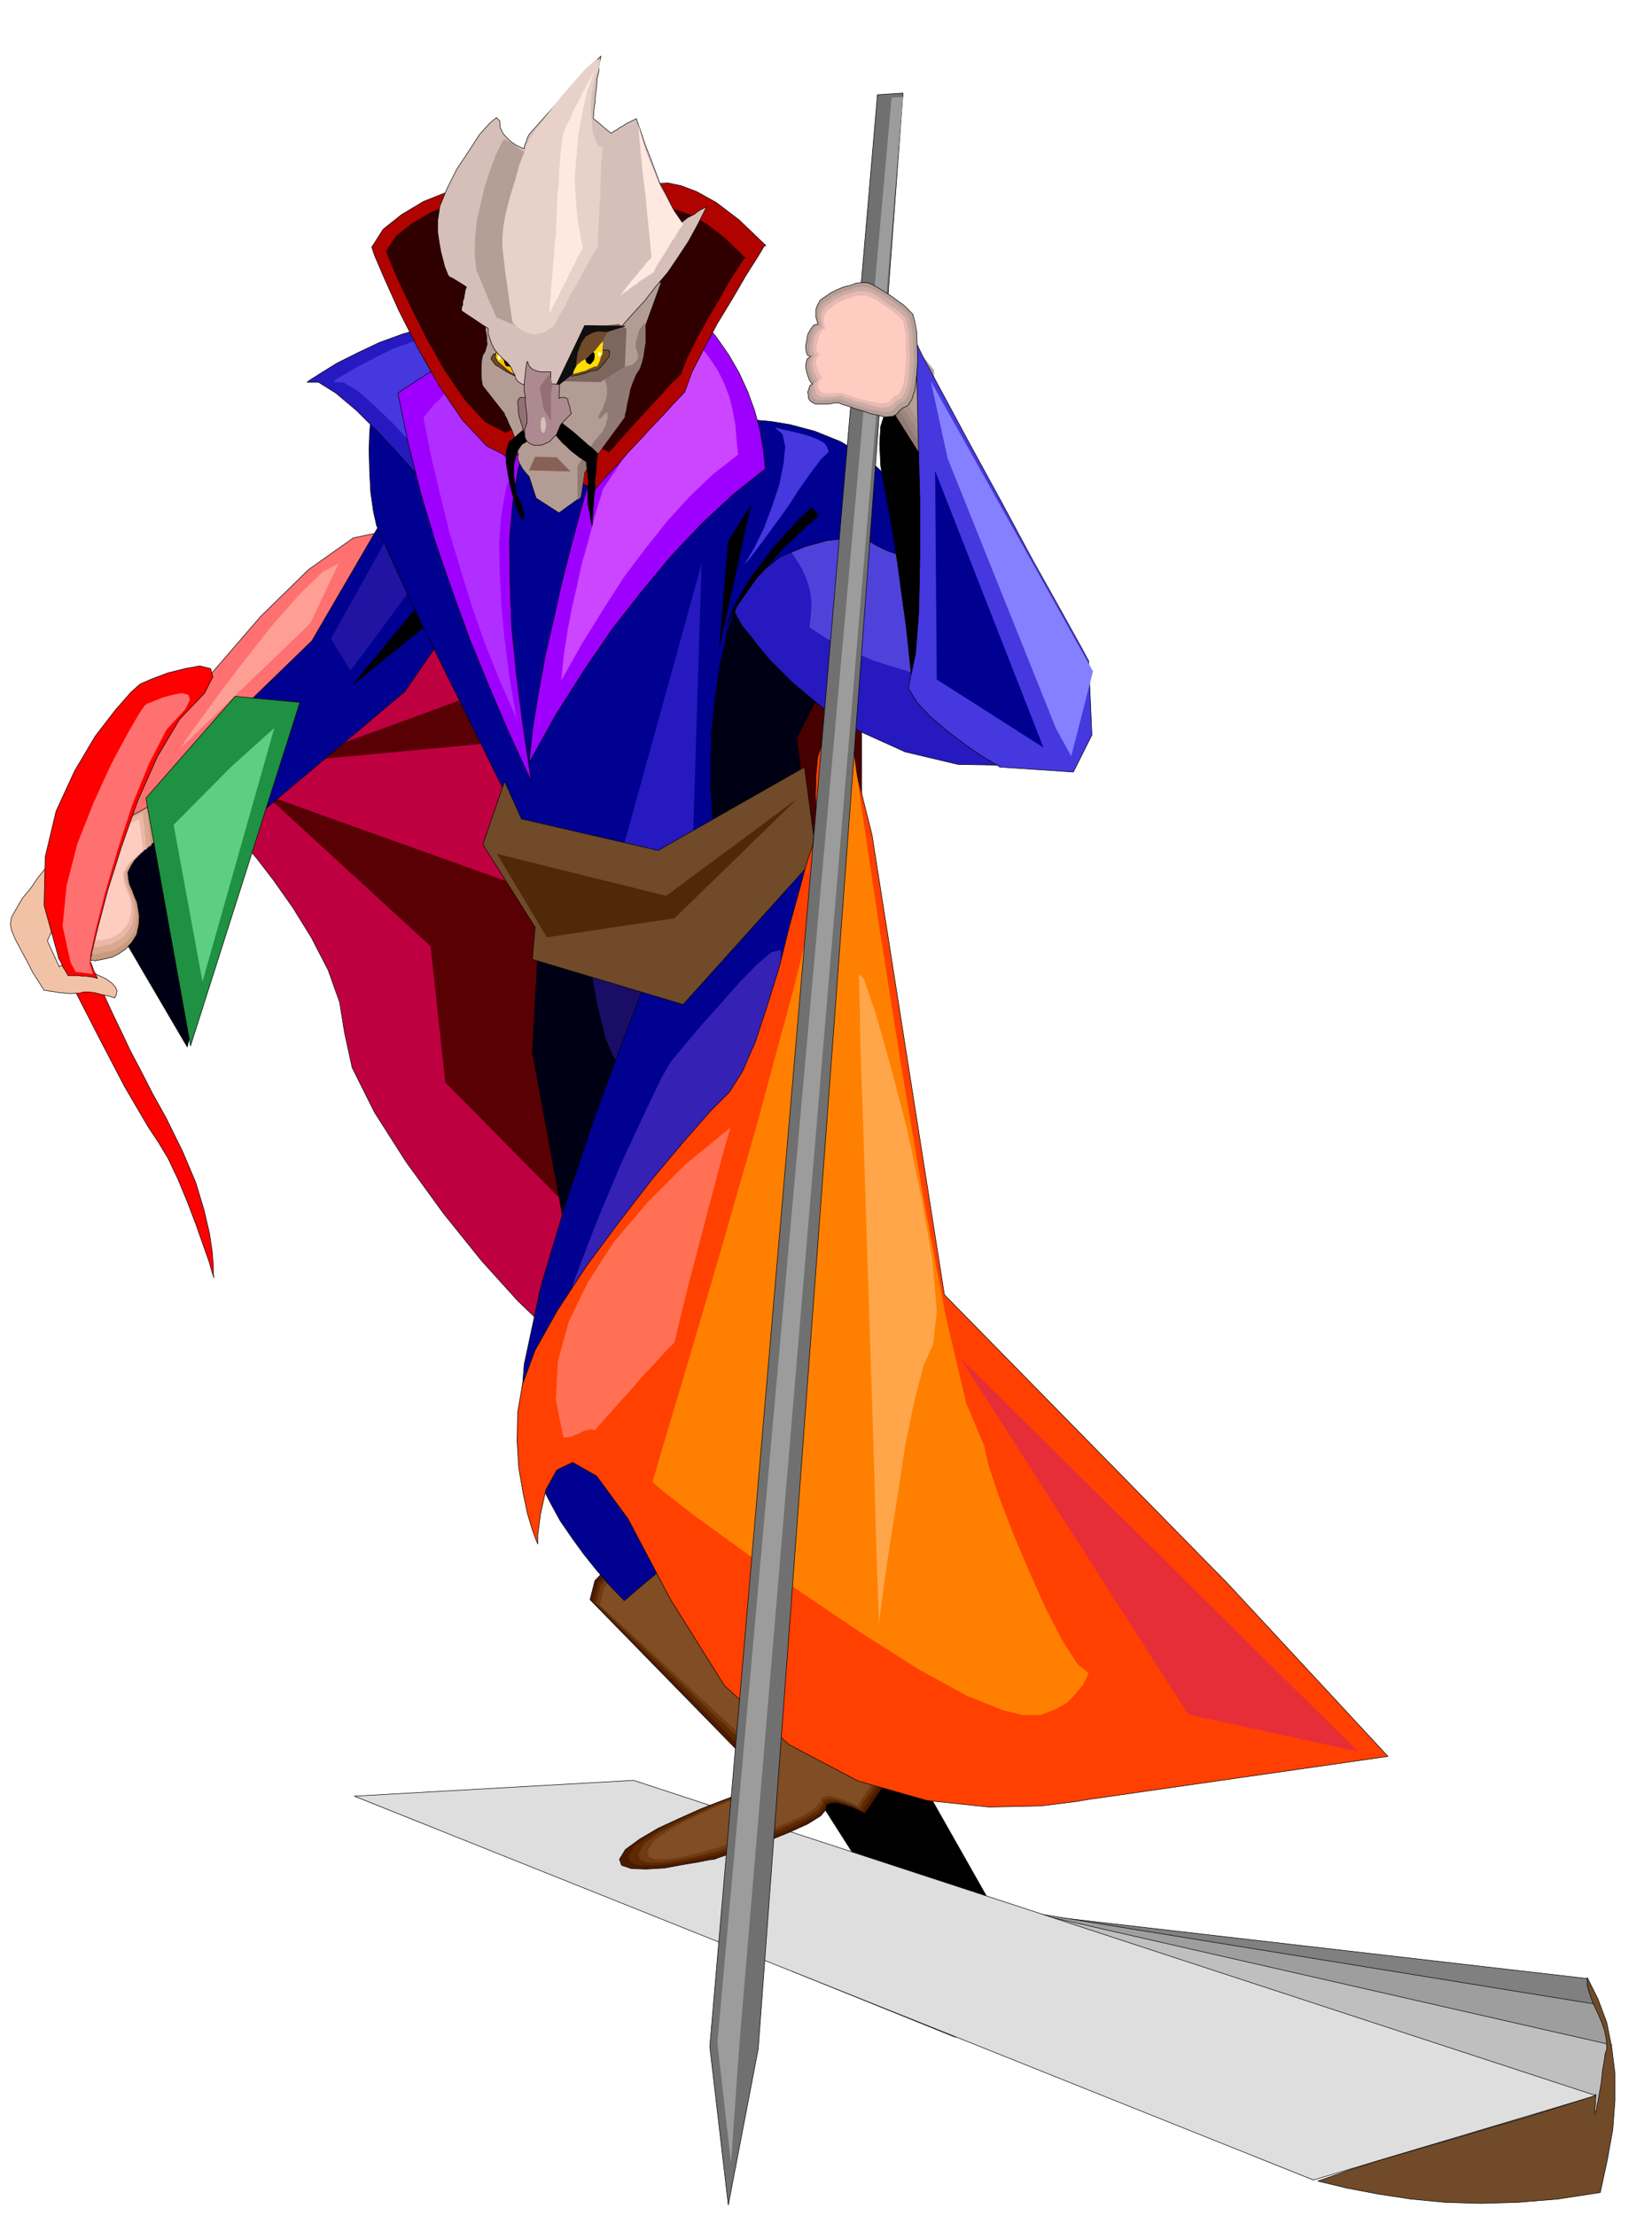 <svg xmlns="http://www.w3.org/2000/svg" width="490.455" height="657.584" fill-rule="evenodd" stroke-linecap="round" preserveAspectRatio="none" viewBox="0 0 3035 4070"><style>.pen0{stroke:#000;stroke-width:1;stroke-linejoin:round}.brush2{fill:#000}.brush7{fill:#000014}.pen1{stroke:none}.brush11{fill:#ffccc2}.brush12{fill:#ff7070}.brush18{fill:#590005}.brush19{fill:#000091}.brush23{fill:#2619bf}.brush25{fill:#704a29}.brush29{fill:#4538de}.brush30{fill:red}.brush33{fill:#917a73}.brush36{fill:#b59e96}.brush41{fill:#9e00ff}.brush44{fill:#b00300}.brush45{fill:#300000}.brush48{fill:#ffffde}.pen4{stroke:#ffffde;stroke-width:1;stroke-linejoin:round}.brush49{fill:#d6bfb8}.brush50{fill:#947075}.brush57{fill:#ffe8e0}.pen10,.pen12,.pen6{stroke:none}</style><path d="M1583 1152v392l-102 62-44-285 146-169z" class="pen0" style="fill:#470000"/><path d="m1659 3212 166 293-214-32-148-232 196-29z" class="pen0 brush2"/><path d="m1772 3502 1144 132 18 53 9 44 1 35-4 30-9 24-11 24-11 23-8 28-1148-154-299-121 318-118z" class="pen0" style="fill:gray"/><path d="m1679 3478 1252 203 13 24 8 24 2 25v25l-4 24-4 25-3 24 1 25-1636-331 371-68z" class="pen0" style="fill:#9e9e9e"/><path d="m1692 3467 1269 289-16 96-31 61-43 33-49 12-56-2-56-7-56-6-50 4-1271-510 359 30z" class="pen0" style="fill:#bfbfbf"/><path d="m1164 3270 1768 579-519 155-1762-705 513-29z" class="pen0" style="fill:#dedede"/><path d="m344 1923-157-268 81-187 6 11 16 33 21 49 23 63 18 71 12 76-2 77-18 75z" class="pen0 brush7"/><path d="m285 1547-3 1-6 5-9 6-9 10-10 10-7 11-6 12 1 12 2 10 5 11 4 11 5 12 2 12 2 14-1 15-4 18-9 14-11 12-13 9-12 6-13 3-9 2-7 1-2 1-2-1h-5l-7-2-6-2-6-4-3-6v-9l6-10 7-12 7-8 5-7 5-5 2-5 2-4v-6l-1-6-3-8-1-7-2-7-1-6-3-9v-3l-3-3-7-7-10-11-9-12-10-14-7-14-3-12 4-9 11-11 20-13 24-15 28-14 25-14 23-11 15-8 7-2 8 79z" class="pen0" style="fill:#c9997d"/><path d="m278 1553-3 1-5 4-9 6-8 9-9 9-7 11-5 10 1 11 2 9 3 10 4 9 5 12 2 11 2 13-1 15-3 16-8 13-10 11-12 8-12 6-12 2-9 2-6 1-2 1-2-1h-5l-6-1-5-2-6-4-3-6 1-8 6-9 6-11 6-8 5-7 4-4 2-5 1-4v-10l-3-8-1-6-2-7-1-5-2-9v-2l-3-3-6-6-9-10-9-11-9-13-6-12-3-12 4-8 9-11 18-11 22-14 26-12 23-13 21-10 15-7 6-2v8l2 9v9l2 9v9l2 9v9l2 10z" class="pen1" style="fill:#d9a891"/><path d="M270 1560h-3l-5 4-8 6-7 8-9 8-6 9-4 9 1 10 2 8 3 9 4 9 4 11 2 10 2 12-1 12-3 15-8 12-8 10-11 6-10 6-11 2-8 2-5 1-2 1-2-1h-4l-6-1-5-2-5-4-2-4v-7l5-9 5-11 6-7 5-6 4-3 1-4 1-4v-9l-2-7-1-6-2-6-1-5-2-8v-2l-3-3-5-6-9-9-8-10-9-11-5-11-2-11 3-7 9-9 16-11 21-12 23-12 21-12 19-9 13-6 5-2v7l1 9 1 7 1 9v8l2 9v9l2 9z" class="pen1" style="fill:#ebb8a8"/><path d="M263 1565h-2l-5 4-7 5-7 7-7 7-5 9-4 8 1 9 1 8 3 8 3 9 4 9 2 9 1 11-1 11-3 13-7 11-8 9-9 6-9 5-10 2-7 2h-6l-1 1-2-1h-4l-5-1-4-2-5-4-2-4 1-6 4-7 5-10 5-6 4-6 4-3 2-7v-8l-2-6-1-6-2-6v-3l-2-7v-2l-3-3-5-5-7-9-7-8-8-11-4-10-3-9 3-7 8-9 14-9 18-11 21-11 19-11 17-8 12-5 5-2 7 60z" class="pen1 brush11"/><path d="m183 1516 16-25 45-64 66-91 81-102 88-102 88-86 82-58 71-15 53 10 41 13 30 13 21 13 13 11 8 10 4 7 1 3-30 21-78 58-112 81-127 91-129 88-113 74-84 45-35 5z" class="pen0 brush12"/><path d="m1084 2938 296 303-28 58-9 2-24 9-33 13-38 17-39 18-34 20-26 19-11 18 4 11 18 6 27 1 34-2 32-6 30-5 20-4 9-1 8-3 23-8 33-11 38-13 37-15 33-15 24-15 9-11 2-9 9-3h11l14 4 13 4 11 5 8 4 4 2 44-65-267-509-13 3-33 12-46 17-52 24-53 27-45 31-31 32-9 35z" class="pen0" style="fill:#4d1a00"/><path d="m1090 2942 37 36 38 38 37 36 39 38 37 37 38 37 37 37 39 38-4 7-3 7-4 7-3 7-4 7-3 7-4 7-3 8-9 2-23 9-33 12-36 17-39 17-33 20-25 18-11 18 3 11 16 6h24l31-2 29-5 27-5 19-5 8-1 8-3 23-7 32-11 38-13 36-15 33-15 23-14 9-11 2-8 8-3h11l14 4 13 4 11 5 8 4 4 2 4-9 6-8 4-8 6-8 5-9 5-7 6-9 6-7-33-63-33-62-33-62-32-62-33-63-32-62-33-62-32-62-13 3-32 12-45 17-51 23-52 27-44 30-30 32-9 34z" class="pen1" style="fill:#5c2900"/><path d="m1095 2944 38 36 39 37 39 37 39 37 38 36 39 37 39 37 39 37-4 6-4 7-4 7-3 7-4 6-3 8-4 6-3 8-9 2-22 9-32 12-35 17-37 17-33 18-24 18-11 18 2 11 15 6h22l27-3 26-5 24-5 17-5 7-1 8-3 22-7 32-11 37-13 35-15 32-14 23-14 9-10 2-9 8-2h11l13 4 12 4 11 4 8 4 4 2 4-9 5-7 5-8 6-7 5-9 5-7 5-8 6-7-33-62-32-61-32-62-31-60-33-61-32-61-32-61-31-61-13 3-31 12-44 16-50 23-50 26-43 29-30 31-9 33z" class="pen1" style="fill:#6e3b12"/><path d="m1102 2948 314 289-27 54-9 2-21 8-31 12-35 16-37 17-31 18-24 17-11 18 1 11 13 5h19l25-3 24-6 21-5 15-5 7-1 8-3 22-7 30-11 36-12 35-14 31-14 21-14 9-10 2-8 8-3h11l13 4 12 4 11 4 7 4 4 2 40-61-250-477-12 3-31 11-43 16-49 23-50 25-41 28-29 31-8 32z" class="pen1" style="fill:#804d24"/><path d="m443 1542 7 9 22 26 30 39 36 51 34 55 31 60 21 59 9 56 14 64 41 82 58 91 69 95 70 87 66 73 54 52 35 22 27-44 37-119 42-171 45-196 41-198 35-172 24-122 9-46-424-430-19 22-48 61-69 86-78 102-80 102-69 94-50 71-20 39z" class="pen0" style="fill:#bf0040"/><path d="m541 1398 419-39-53-95-366 134z" class="brush18" style="stroke:#590005;stroke-width:1;stroke-linejoin:round"/><path d="m488 1460 303 278 27 250 393 398-81-696-642-230z" class="brush18" style="stroke:none"/><path d="m718 928-145 249-234 227 96 126 309-260 101-147-127-195z" class="pen0 brush19"/><path d="m769 1063-125 169-36-59 110-197 51 87z" class="pen1" style="fill:#2114a3"/><path d="m789 1087-140 170 154-125-14-45z" class="pen0 brush2"/><path d="m988 1753-10 179 79 429 147-379-5-163-211-66z" class="pen0 brush7"/><path d="M1088 1787v7l3 20 5 28 8 33 8 32 12 29 12 21 15 9 14-7 14-17 13-25 12-28 9-29 7-25 5-18 2-6-139-24z" class="pen0" style="fill:#1a0d66"/><path d="m1190 1799-15 33-35 91-48 130-51 152-47 156-31 145-9 115 24 68 15 36 18 35 18 33 22 32 21 29 24 30 24 28 27 28 24-21 24-20 24-20 24-20 24-20 24-20 24-20 25-20 8-51 22-135 31-190 36-217 32-219 27-192 15-138-2-55-25 3-41 23-52 34-55 42-55 41-47 37-33 26-11 11z" class="pen0 brush19"/><path d="m1227 1959-13 23-30 63-42 90-45 107-42 109-29 101-10 81 18 50 11 27 13 27 14 24 16 25 16 23 18 22 18 21 21 21 18-16 18-15 18-15 18-15 18-16 19-15 18-15 19-15 6-39 17-102 23-144 27-164 24-166 21-145 10-104-1-42-17 4-27 23-33 34-36 41-36 40-30 36-21 25-7 11z" class="pen1" style="fill:#3621b5"/><path d="m1543 1200-79 155 19 167-9 2-23 7-33 8-37 9-39 5-32 2-25-6-10-13-3-34 1-55 2-70 3-76 3-74 4-62 2-43 2-16h10l28 4 40 6 47 10 46 12 41 17 29 20 13 25z" class="pen0 brush7"/><path d="m1382 1172 8 11 24 29 40 40 56 47 69 44 84 38 97 23 110 2 80-26 22-49-23-65-51-71-68-71-65-61-50-43-20-15-10-12-9-12-9-11-9-11-10-12-9-11-9-11-9-11-41 12-38 15-37 17-35 20-33 22-30 25-29 28-25 31h-2l-2 4-3 6v10l1 12 6 15 10 18 19 23z" class="pen0 brush23"/><path d="m1437 990 12 18 13 18 11 18 9 20 6 20 3 21-1 22-3 25 27 18 29 16 30 14 31 13 31 10 33 10 33 8 34 7 1-27 2-27 1-27 2-26 1-27 2-26 2-27 2-26-43-28-41-19-40-12-39-5-39-1-37 4-36 6-36 10z" class="pen1" style="fill:#4f42db"/><path d="M1383 772h9l24 2 36 6 45 12 47 19 47 28 42 40 34 53 17 48v28l-12 12h-18l-23-8-21-10-16-10-6-3-10-1-24 1-35 4-40 11-44 18-40 31-35 43-23 61-15 67-9 65-6 59-1 54v44l2 35 1 22 2 8-34 13-34 14-33 13-33 14-34 13-34 14-33 13-33 14-12-14-10-13-11-13-10-13-11-13-10-13-11-13-10-12-12-23-29-58-41-83-47-95-48-97-41-86-29-64-11-28-8-15-6-27-5-35-2-38-1-39 1-32 2-24 6-9h29l79 2 112 2 128 3 127 1 112 2h109z" class="pen0 brush19"/><path d="m1289 1035-17 540-135 10 152-550z" class="pen1 brush23"/><path d="m958 1504-31-69-40 116 96 152-5 59 277 83 245-272-22-164-269 153-251-58z" class="pen0 brush25"/><path d="m1554 1342 48 191 133 845 521 531 294 317-550 79-24 4-64 8-95 2-114-12-127-36-127-67-118-108-99-158-78-148-58-79-44-25-29 14-20 36-10 45-5 38v17l-3-7-7-19-9-30-8-38-8-46-3-49 1-53 9-52 23-62 41-73 53-81 60-81 61-79 58-69 49-56 35-35 24-38 24-55 22-67 22-71 18-73 18-65 14-52 11-32 4-27 2-32-1-35 1-35 3-33 9-27 16-18 27-4z" class="pen0" style="fill:#ff4000"/><path d="m2495 3217-731-723 419 655 312 68z" class="pen1" style="fill:#e62e38"/><path d="m1558 1304 7 55 21 146 31 208 38 241 41 243 41 218 38 162 33 78 8 36 19 57 26 68 31 73 31 69 31 59 26 40 20 16-3 7-7 14-13 16-16 17-23 13-26 10h-33l-37-9-65-26-91-50-107-68-111-75-105-75-87-63-59-46-18-16 16-56 44-147 62-211 70-244 68-252 57-230 36-179 6-99z" class="pen1" style="fill:#ff8000"/><path d="m564 702 7-5 19-12 29-18 38-19 40-19 44-16 42-11 39-1 36 4 37 11 35 14 32 16 27 14 22 14 14 9 5 4-231 223-9-11-23-26-33-37-38-41-41-41-38-32-32-20h-21z" class="pen0 brush23"/><path d="m612 702 5-5 17-10 24-14 31-16 34-17 37-13 35-9 34-1 30 4 30 9 29 11 28 14 22 12 18 12 12 7 5 4-194 185-8-9-19-22-27-31-32-34-35-34-31-27-27-16h-18z" class="pen1 brush29"/><path d="m1379 929-57 257 16-192 41-65zm112 3-24 23-22 24-23 25-20 27-20 26-18 29-16 30-14 34 17-32 19-28 20-28 22-24 21-25 23-22 24-23 24-21-7-8-6-7z" class="pen0 brush2"/><path d="m125 1792 15 32 20 39 22 43 24 46 23 44 24 41 20 34 18 27 18 30 18 38 17 41 16 42 13 37 11 31 6 21 3 9-1-6v-15l-2-26-5-34-10-43-15-50-24-57-31-63-25-45-21-41-20-38-16-34-15-31-12-26-10-23-7-18-7-2-7-1-7-1h-6l-7-1h-20z" class="pen0 brush30"/><path d="m350 1921 201-631-119-11-164 187 82 455z" class="pen0" style="fill:#1f9142"/><path d="m372 1803 132-466-80 72-105 106 53 288z" class="pen1" style="fill:#5ccf80"/><path d="m1650 733-3 1-6 4-8 8-8 15-7 22-2 32 2 41 10 55 11 61 10 63 8 60 8 57 5 48 4 38 2 25 2 10 74-381-102-159z" class="pen0 brush2"/><path d="m1620 724 86 136 10-167-48-60-48 91z" class="pen0 brush33"/><path d="m1628 717 9 15 10 15 10 16 10 16 9 15 10 16 10 16 10 16 1-20 1-19 1-19 2-19 1-19 1-19 1-19 2-18-6-8-6-7-6-8-5-7-6-7-6-7-6-7-5-6-6 10-5 10-5 10-5 11-6 10-5 11-5 10-5 12z" class="pen1" style="fill:#9c857d"/><path d="m1634 710 9 14 9 14 9 14 10 15 9 14 9 14 9 15 10 15v-18l1-18 1-18 1-17 1-18 1-18 1-17 2-17-6-7-6-6-5-7-5-6-6-7-4-6-6-6-4-6-6 9-4 10-6 9-4 10-6 9-4 10-6 10-4 10z" class="pen1" style="fill:#a8918a"/><path d="m1642 702 66 105 8-127-38-47-36 69z" class="pen1 brush36"/><path d="M1683 629v24l2 64 2 91 3 108v108l-2 100-6 77-9 42-4 21 15 25 25 27 33 28 33 25 31 21 22 13 9 6 135 9 34-68-6-136-14-26-36-65-52-93-57-106-59-108-50-93-36-67-13-27z" class="pen0 brush29"/><path d="m1659 171-47 3-308 3585 34 291 55-287 266-3592z" class="pen0" style="fill:#707070"/><path d="m1659 178-21 1-320 3573 25 221 15-214 301-3581z" class="pen1" style="fill:#9c9c9c"/><path d="m1503 595-1-2-1-4-2-6v-15l3-8 5-9 9-6 10-7 12-6 12-5 13-3 10-4 11-1h9l8 3 6 3 10 6 10 6 12 8 11 8 11 8 8 8 8 8 3 11 4 20 1 25 1 29-2 28-3 25-6 19-7 11-9 4-5 4-4 4-3 4-4 2-3 2h-6l-7 1-13-3-14-3-14-5-14-4-14-5-10-3-7-3h-7l-6 1-5 1h-25l-6-3-4-3-3-5v-5l-1-6 2-6 2-6 5-3-3-2-3-5-3-8-2-7-2-9 1-8 2-7 6-4-6-3-2-7-1-9 2-10 2-12 5-9 6-8 8-2z" class="pen0 brush36"/><path d="m1507 598-1-2-1-4-1-6v-13l3-8 4-7 9-6 9-7 11-5 11-5 12-3 10-4 10-1h8l8 3 6 2 9 5 10 6 12 8 10 7 10 8 8 7 6 8 3 10 4 19 1 24 1 27-2 25-3 23-6 18-7 10-8 4-5 5-4 3-2 4-4 1-3 2h-5l-7 1-12-3-12-2-14-4-13-4-13-5-9-3-7-3h-12l-5 1h-6l-6 1h-6l-5 1-6-3-3-3-3-5v-5l-1-6 2-5 2-5 5-3-3-2-3-5-3-7-2-7-2-8 1-8 2-6 6-3-5-3-2-6-1-9 2-10 2-11 4-9 5-7 7-2z" class="pen1" style="fill:#ccaba3"/><path d="m1512 602-1-2-1-4-1-6v-13l3-7 4-7 9-6 8-6 10-5 10-5 11-3 9-3h18l7 2 5 2 9 5 9 6 10 8 9 6 10 7 8 7 6 7 3 10 3 18 1 22 1 25-2 23-2 22-6 16-6 11-8 3-4 4-3 3-2 3-4 1-3 2h-5l-7 1-11-2-11-3-13-4-12-3-12-4-9-3-6-3h-6l-5 1-5 1h-22l-8-5-3-9v-11l7-7-3-2-2-4-3-7-2-6-2-8 1-7 2-7 5-3-4-3-2-6-1-8 2-9 2-10 4-7 5-6 6-2z" class="pen1" style="fill:#e6bab3"/><path d="m1517 604-1-2-1-3-1-5v-12l3-6 4-7 8-6 8-6 9-4 10-4 10-3 8-3h16l7 2 5 2 8 4 8 6 10 6 8 6 9 7 8 7 6 7 2 9 3 16v20l1 23-2 22-2 20-5 15-5 9-8 4-4 4-3 3-2 3-3 1-3 2h-10l-10-2-11-2-12-3-11-3-12-4-8-3-5-2h-32l-3 1-8-5-3-8 1-10 7-7-3-2-2-4-3-6-2-6-2-8 1-6 2-6 5-3-4-3-2-5-1-8 2-7 2-9 3-8 4-6 6-2z" class="pen1 brush11"/><path fill="none" d="m947 804 168 7-150 595-4-24-10-63-13-91-11-104-9-108-1-97 8-76 22-39" class="pen0"/><path d="m968 809-16-20-16-20-15-20-15-19-16-20-16-20-15-20-15-19-15 8-15 9-14 9-14 9-14 9-14 9-14 9-13 9 19 92 23 92 27 90 31 90 32 88 36 88 37 86 40 87-15-100-12-94-9-89-3-83-1-77 6-69 10-62 16-52z" class="pen0 brush41"/><path d="m942 861-13-18-12-19-12-22-12-21-12-23-12-21-12-20-12-16-11 6-10 9-9 9-8 9-9 8-7 9-7 8-6 8 14 71 17 72 17 69 21 70 21 68 24 68 27 67 30 68-13-76-9-70-6-65-3-59-1-55 4-50 8-45 13-39z" class="pen1" style="fill:#b02eff"/><path d="m1086 871 25-36 26-35 25-36 26-35 25-36 26-35 25-35 26-35 26 31 23 33 19 33 16 35 12 33 10 36 6 35 4 37-59 47-57 53-56 59-54 65-55 70-52 76-52 82-49 88 7-66 11-66 12-66 15-65 15-67 17-67 18-67 19-66z" class="pen0 brush41"/><path d="m1108 898 20-30 22-33 23-36 23-35 22-37 22-35 21-33 21-29 19 24 17 25 12 24 10 26 6 24 5 27 2 26 3 29-46 36-43 41-41 45-39 49-40 53-38 59-39 63-39 69 5-49 7-44 8-42 9-39 9-41 12-42 12-46 15-49z" class="pen1" style="fill:#cc45ff"/><path d="m683 454 5 15 18 42 27 60 35 69 39 69 43 63 44 47 45 23 31-18 14-56v-84l-8-96-15-98-14-85-13-62-4-22-10 1-24 6-35 10-40 15-43 17-40 24-34 27-21 33z" class="pen0 brush44"/><path d="m709 461 5 13 15 36 24 51 30 60 34 60 37 54 37 40 38 20 27-15 12-49v-71l-7-83-13-84-13-73-10-53-4-19-8 1-21 5-30 9-34 12-37 15-34 20-29 23-19 28z" class="pen1 brush45"/><path d="m1026 866 21-66 21-66 21-66 22-65 21-66 22-66 21-66 22-65 3-2 10-1 17-1 24 5 29 11 36 20 42 32 49 47-3 1-12 20-21 33-25 43-28 46-25 47-22 43-13 36-21 22-21 23-21 22-21 23-21 22-20 23-21 22-20 23-9-5-8-4-8-5-8-4-9-5-8-4-8-4-8-3z" class="pen0 brush44"/><path d="m1066 803 16-53 18-52 16-52 18-52 16-53 18-52 16-52 18-52 2-2 9-1h13l19 4 23 8 30 17 33 25 39 38-3 1-10 16-17 26-19 34-22 37-20 37-17 34-11 29-18 17-16 18-17 18-16 18-17 18-16 18-16 18-16 18-7-4-7-3-7-4-6-3-7-4-6-3-7-4-6-3z" class="pen1 brush45"/><path d="m891 598 324-80-29 80v31l-2 12-2 14-3 12-4 11-6 9-6 14-5 14-3 15-3 13-2 12-2 7v4l-74 101-7 46-40 29-42-27-13-40-2-2-2-2-4-5-4-5-4-7-3-6-2-7 1-6-1-8-2-11-4-13-4-12-6-12-4-10-4-7v-2l-40-51-1-3-1-6-1-9v-20l1-10 2-9 4-6 2-7 2-7-1-8v-7l-2-9v-5l-1-4v-1z" class="pen0" style="fill:#b39c94"/><path d="m1141 662-31 37 2 2 1 3 2 6v16l-3 11-5 14-6 10-2 7 1 1 4-1 3-4 4-3 3-3 2-1v12l-2 5-1 6-3 6-3 7-5 5-5 7-6 6-4 7-6 5-3 5-2 3v2l-15 23v62l6-5 7-46 74-101v-4l2-7 2-12 3-13 3-15 5-14 6-14 6-9 4-11 3-12 2-14 2-12v-31l1-5-5 3-4 5-4 6-2 9-4 11v9l1 6 3 7v9l-3 5-6 6-9 3-5 1-4-1-2-2-3-6 1-2z" class="pen1 brush33"/><path d="m949 692-39-42h-3l-3 4-2 5 5 7 3 4 7 4 6 4 8 5 6 3 6 3 4 2 2 1z" class="pen0 brush25"/><path d="m914 642-2 2-1 5-1 7 4 8 7 6 9 8 9 7 10 5v-3l-3-5-6-8-6-8-8-9-6-8-5-5-1-2z" class="pen0" style="fill:#ffbf00"/><path d="m930 651 4-2 4 3 2 4 1 6-1 6-2 5-8-1-3-6-1-5v-4l1-5 3-1z" class="pen0 brush2"/><path d="m918 652 1 1 1 4-1 2-1 2-3-2v-6l3-1z" class="pen4 brush48"/><path d="m1104 103-18 18-16 18-17 18-16 18-17 18-16 18-16 18-16 18-3 6-2 7-3 6-1 7-3-1-5-2-8-4-7-5-9-8-7-8-5-11-1-12-6-6-12 10-19 21-20 31-22 33-18 36-13 32-4 27v20l3 20 3 17 4 15 3 12 4 10 2 5 2 3 8 4 8 5 8 5 8 5-2 5-1 5-1 6-1 6-2 5v6l-2 5v6l6 4 6 4 6 4 6 4 6 4 6 4 6 4 7 4v10l3 9 3 9 5 10 7 9 10 10 8 7 6 8 3 7 4 7 1 5 3 5 3 3 7 4 6 1 10 2 9 1 10 2h8l8 1 5 1 2 1 15-15 15-13 15-15 15-13 15-15 15-13 15-15 16-13 22-25 23-25 21-27 22-26 19-28 19-29 17-31 16-32-6 3-6 3-6 4-5 4-6 3-6 3-5 4-5 4-16-24-12-24-13-24-9-24-9-24-9-23-8-24-8-23-6 3-6 3-6 3-6 4-6 3-5 4-6 3-5 4-9-7-8-7-8-7-8-6 1-15 2-15 1-14 2-14 1-15 3-14 1-14 3-14z" class="pen0 brush49"/><path d="m925 256-14 28-11 30-10 30-7 31-7 30-3 31-1 30 3 29 4 10 5 12 4 10 5 12 4 10 5 11 5 11 5 12 5 2 6 3 6 2 6 3 6 2 6 3 6 3 7 3 1-41 1-40 1-41 2-39 1-41 1-40 1-41 2-39-6-3-6-3-6-4-5-4-6-5-5-3-6-3-5-1z" class="pen1 brush36"/><path d="m1016 793 5 6 6 7 6 7 8 7 7 7 9 7 9 7 11 7 1 9 1 9 1 9 1 9-1 9v32l1 6 1 5 2 6v5l1 6 1 6 2 6 1-17 1-16 1-17 2-16v-17l2-16 1-17 2-16-9-9-9-7-9-8-8-7-9-8-9-7-9-7-8-7-7 10-5 10zm-34 13h-2l-3 1-6 1-5 4-7 4-5 7-5 8-2 11-3 11v23l2 12v8l2 8 1 5 1 2 2 4 3 5 3 7 2 6 2 8v8l-2 7-7-14-7-20-7-23-5-24-4-25v-21l5-17 12-10 8-7 7-6 6-6 4-3 5-6 2-1 1 8 1 8v8l1 9z" class="pen0 brush2"/><path d="m968 732-3-2h-9l-3 3-2 5 1 8v9l2 11 3 9 3 10 2 8 3 7 2 4 1 2v-4l1-8v-11l2-13v-25l-1-9-2-4z" class="pen0 brush50"/><path d="m1103 702 45-29 3-69-14-9-61 7-50 98 77 2z" class="pen1" style="fill:#7d665e"/><path d="m1104 644 3-1h10l3 2v3l-1 7-4 5-4 6-4 4-3 4-5 4-2 2h-2l-4 1-7 1-7 3-8 2-8 2-7 1-4 1-1-3 5-5 8-8 12-8 10-9 11-7 6-6 3-1z" class="pen0 brush25"/><path d="M1107 620v3l1 9-1 5v13l-3 5-2 8-3 6-2 4h-4l-5 2-7 3-6 3-8 2-6 2-5 1-2 1-1-3 3-6 5-9 9-10 8-11 10-11 9-10 10-7z" class="pen1" style="fill:#ffde00"/><path d="m1019 713 31-25 33-69 65-20-74-1-55 115z" class="pen0" style="fill:#0f0f0f"/><path d="m1084 647 5-1 3 4v4l-1 7-4 5-3 3-6-3-2-6v-5l2-4 3-3 3-1z" class="pen0 brush2"/><path d="m969 664-1 1-1 5-1 7-1 10-1 9-1 12v10l2 11v9l1 9 1 8 1 8v15l-1 1-1 4-2 5v14l3 7 5 5 9 4h8l8-1 6-3 7-3 8-9 4-3 8-19 20-21-2-4-1-7-3-9-1-6-5-3h-5l-5 1-1 1 1-26-16-1v-22h-19l-8-2-7-3-6-6-3-8z" class="pen0" style="fill:#ad8a8f"/><path d="m1009 688-17 23 7 40 13 21v-50l1-8 1-4v-6l-2-7-2-7-1-2z" class="brush50" style="stroke:#947075;stroke-width:1;stroke-linejoin:round"/><path d="m93 1584-4 3-8 11-12 15-13 19-15 18-11 19-9 16-2 13 2 10 7 17 10 19 12 22 10 20 11 17 7 11 3 5h2l6 1 8 1 11 2 11 1 11 1 9-1h8l6-2h9l11 1 11 3 9 2 9 2 6 2 3 1v-2l2-2 1-4 1-5-3-7-6-7-11-8-17-8-20-8-16-5-12-3h-8l-7-1-4 1-2 1v1l-22-48 29-63-23-81z" class="pen0" style="fill:#f2c2a6"/><path d="M107 1757v2l4 7 2 4 3 7 4 6 5 9h20l7 1h6l7 1 7 1 7 2-4-9-3-6-2-6-1-3-3-7v-1l3-17 11-45 18-68 25-79 30-85 36-81 41-69 46-48 15-30-4-15-20-5-27 5-32 8-29 11-21 9-7 6-11 10-28 32-37 48-38 64-34 74-20 84-2 89 26 94z" class="pen0 brush30"/><path d="M129 1765v1l2 4 3 6 5 9 8 1 8 1 8 1 8 1-3-9-2-6-1-4 1-17 10-46 17-67 23-79 27-83 31-76 32-62 34-37 9-18-3-9-12-3-16 3-19 5-17 7-13 5-4 4-9 13-22 38-30 56-32 70-30 76-20 78-7 73 14 64z" class="pen1 brush12"/><path d="m972 258-3 5-5 15-9 22-8 29-9 29-8 30-5 26-2 22v19l3 25 3 26 4 26 3 23 3 20 2 14 2 5 9 8 10 6 9 4 10 2 9-1 9-2 9-6 10-6 9-19 11-18 9-19 11-18 10-19 10-18 10-18 11-18v-23l1-23 1-23 2-22v-23l1-22 1-23 2-22-7-2-5-9-6-17-2-20-2-25 2-26 5-26 10-24v-14l-10 4-17 15-22 25-25 29-23 30-20 26-13 21z" class="pen1" style="fill:#e8d1c9"/><path d="m1255 412-16-22-12-22-13-23-9-22-10-24-9-23-7-24-6-23 2 30 3 31 3 30 4 31 3 30 3 31 3 30 3 31-8 8-7 9-7 8-7 9-8 9-7 9-7 9-7 10 7-6 8-5 7-6 8-5 7-6 8-5 7-5 9-5 6-12 7-11 7-11 7-11 6-11 8-11 6-11 8-11z" class="pen1 brush57"/><path d="m983 839 40 1 25 26-76-2 11-25z" class="pen1" style="fill:#876157"/><path d="M2916 3632v15l5 17 6 16 8 17 7 16 6 17 3 16 1 17-3 9-2 14-3 17-2 20-3 18-3 17-3 14-1 11-2 1v-11l1-8v-9l1-6-1-4v3l-61 19-63 20-66 19-65 20-67 19-65 19-63 20-60 21 54 13 58 11 59 9 63 6 65 2 69-2 73-6 78-12 13-60 10-56 4-53v-50l-6-48-9-45-16-43-20-40z" class="pen0 brush25"/><path d="M1102 647h1l1 4-1 2-1 2-2-2-1-2 1-4h2z" class="pen4 brush48"/><path d="m1058 673 1-2 4-3 6-5 9-5 8-8 8-7 7-9 7-8 3-8 3-4 2-4h2v1l1 1-5-2-8-1h-9l-10 3-11 6-8 12-7 18-3 25z" class="pen6 brush25"/><path d="m1718 865 3 383 196 125-199-508z" class="pen6 brush19"/><path d="m1460 1471-236 175-310-77 91 152 234-35 221-215z" style="stroke:#4f2908;stroke-width:1;stroke-linejoin:round;fill:#4f2908"/><path d="m1710 700 31 142 199 496 28 51 40-156-298-533z" style="stroke:none;fill:#8580ff"/><path d="m1425 786 13 11 5 23-3 32-8 39-13 39-15 40-17 35-17 29 12-15 18-24 22-30 24-33 22-34 22-31 18-24 14-13-3-9-5-7-11-6-12-5-16-5-16-4-18-4-16-4z" class="brush29" style="stroke:#4538de;stroke-width:1;stroke-linejoin:round"/><path d="m1092 130-8 14-7 14-8 15-7 15-8 14-6 15-8 15-6 15-3 23-2 23-2 23-1 24-2 23-1 23-1 23-1 24-2 17-1 18-2 18-1 18-2 18-1 18-2 18v18l7-15 8-15 7-15 8-15 7-15 8-15 7-15 9-15-9-45-4-42-2-43 3-40 4-41 7-39 9-39 13-37z" class="pen10 brush57"/><path d="m1093 2627 18-21 18-20 18-20 18-20 18-21 19-20 18-20 19-19 12-50 12-49 13-50 13-49 13-50 13-49 13-49 14-49-82 67-71 71-61 72-48 74-35 72-20 73-4 71 14 69h6l8-1 7-3 8-3 6-4 8-2 7-2 8 2z" class="pen10" style="fill:#ff7054"/><path d="M999 767h1l1 4 1 4 1 6-1 5-1 5-1 2-1 2-3-2-1-2-1-5v-11l1-4 1-4h3z" class="brush49" style="stroke:#d6bfb8;stroke-width:1;stroke-linejoin:round"/><path d="m622 1035-52 110-238 229 9-15 27-37 39-54 47-61 49-62 48-54 41-40 30-16z" class="pen12" style="fill:#ff9e94"/><path d="m1578 1789 3 138 5 148 5 154 5 157 5 156 5 154 4 148 5 140 2-20 7-53 11-76 14-88 14-92 17-83 17-65 17-37 7-61-8-96-21-118-26-123-31-118-27-95-21-61-9-9z" class="pen12" style="fill:#ffa64a"/></svg>
